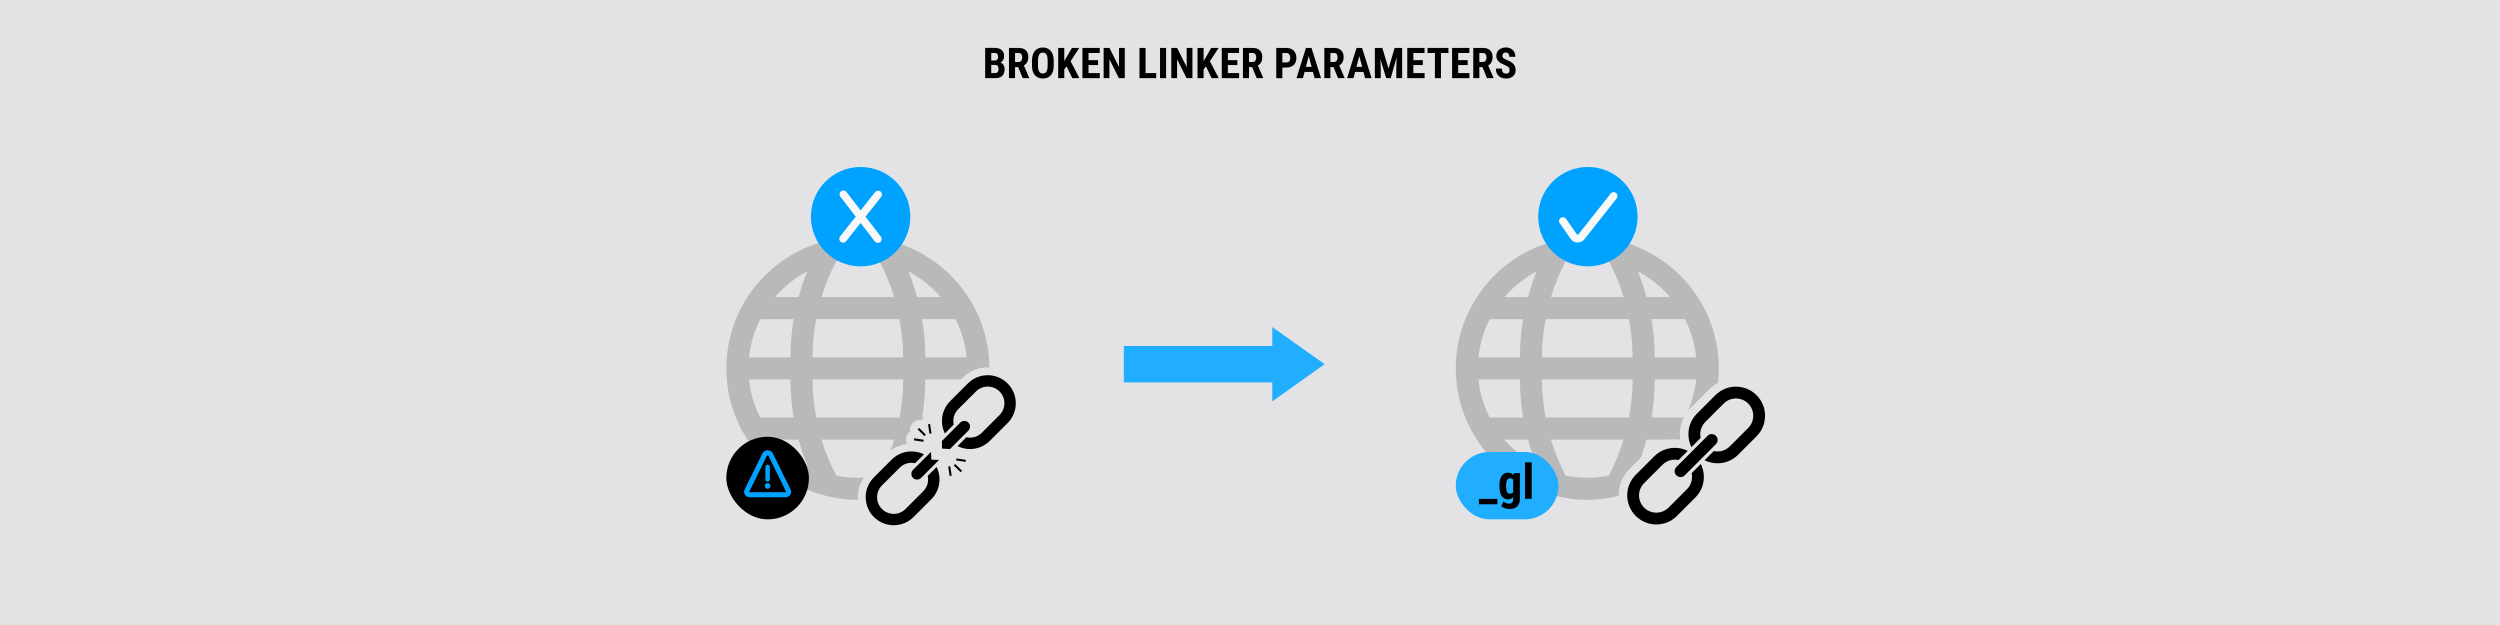 <?xml version="1.0" encoding="UTF-8"?><svg xmlns="http://www.w3.org/2000/svg" viewBox="0 0 1000 250"><defs><style>.c{fill:none;stroke:#f8f8f8;stroke-linecap:round;stroke-linejoin:round;stroke-width:3.09px;}.d{fill:#e3e3e6;}.e{fill:#22aeff;}.f{fill:#b9b9b9;}.g{fill:#00a2ff;}</style></defs><g id="a"><rect class="d" x="-1.36" y="-1.5" width="1002.71" height="253"/></g><g id="b"><path class="f" d="M395.75,147.34c0-24.46-16.8-45.01-39.44-50.87-.25-.09-.5-.15-.76-.2-3.98-.97-8.12-1.54-12.4-1.54s-8.42.57-12.4,1.54c-.27.05-.52.1-.77.2-22.64,5.87-39.44,26.42-39.44,50.87s16.75,44.94,39.35,50.85c.35.14.71.23,1.09.28,3.91.93,7.98,1.48,12.17,1.48s8.26-.55,12.18-1.48c.37-.05.73-.14,1.08-.28,22.6-5.9,39.35-26.43,39.35-50.85ZM363.4,186.1c1.35-3.36,2.49-6.78,3.44-10.25h9.44c-3.6,4.18-7.96,7.67-12.88,10.25ZM304.1,127.67h13.36c-.86,5.06-1.27,10.16-1.27,15.26h-16.59c.55-5.45,2.14-10.58,4.5-15.26ZM386.69,142.92h-16.59c-.01-5.13-.44-10.23-1.29-15.26h13.38c2.37,4.68,3.95,9.81,4.5,15.26ZM361.27,142.92h-36.26c.02-5.13.51-10.23,1.46-15.26h33.32c.94,4.99,1.45,10.09,1.48,15.26ZM299.59,151.76h16.59c.02,5.12.44,10.22,1.29,15.25h-13.38c-2.37-4.67-3.95-9.81-4.5-15.25ZM325.01,151.76h36.26c-.02,5.13-.51,10.23-1.46,15.25h-33.32c-.94-4.99-1.45-10.09-1.48-15.25ZM370.1,151.76h16.59c-.55,5.45-2.13,10.58-4.5,15.25h-13.36c.86-5.06,1.27-10.16,1.27-15.25ZM376.28,118.83h-9.45c-.95-3.47-2.08-6.9-3.43-10.25,4.92,2.58,9.28,6.08,12.88,10.25ZM351.78,104.44c2.4,4.63,4.4,9.43,5.9,14.39h-29.08c1.5-4.95,3.5-9.76,5.9-14.39,2.8-.56,5.68-.87,8.64-.87s5.84.3,8.64.86ZM322.88,108.58c-1.35,3.36-2.49,6.78-3.44,10.25h-9.44c3.6-4.18,7.96-7.67,12.88-10.25ZM310,175.85h9.45c.95,3.47,2.08,6.9,3.43,10.25-4.92-2.58-9.28-6.07-12.88-10.25ZM334.5,190.24c-2.4-4.63-4.4-9.43-5.9-14.39h29.08c-1.5,4.95-3.5,9.76-5.9,14.39-2.79.56-5.68.86-8.64.86s-5.85-.3-8.64-.86Z"/><path class="d" d="M405.48,157.07c-.56-1.39-1.39-2.64-2.46-3.71-1.07-1.07-2.32-1.9-3.71-2.46-1.34-.55-2.76-.82-4.22-.82s-2.88.28-4.22.82c-1.39.56-2.64,1.39-3.71,2.46l-7.1,7.1c-1.07,1.07-1.9,2.32-2.46,3.71-.55,1.34-.82,2.76-.82,4.22s.28,2.88.82,4.22c.11.26.22.52.35.77l3.54-3.54c-.48-2.15.12-4.49,1.79-6.16l7.1-7.1c2.6-2.6,6.83-2.6,9.43,0,2.6,2.6,2.6,6.83,0,9.43l-7.1,7.1c-1.3,1.3-3.01,1.95-4.71,1.95-.49,0-.97-.05-1.45-.16l-3.54,3.54c.25.12.51.24.77.35,1.34.55,2.76.82,4.22.82s2.88-.28,4.22-.82c1.39-.56,2.64-1.39,3.71-2.46l7.1-7.1c1.07-1.07,1.9-2.32,2.46-3.71.55-1.34.82-2.76.82-4.22s-.28-2.88-.82-4.22Z"/><path class="d" d="M374.63,186.8l-3.54,3.54c.47,2.15-.12,4.49-1.79,6.16l-7.1,7.1c-1.3,1.3-3.01,1.95-4.71,1.95-1.71,0-3.41-.65-4.71-1.95-2.6-2.6-2.6-6.83,0-9.43l7.1-7.1c1.67-1.67,4.01-2.27,6.16-1.79l3.54-3.54c-.25-.12-.51-.24-.77-.35-1.34-.55-2.76-.82-4.22-.82s-2.88.28-4.22.82c-1.39.56-2.64,1.39-3.71,2.46l-7.1,7.1c-1.07,1.07-1.9,2.32-2.46,3.71-.55,1.34-.82,2.76-.82,4.22s.28,2.88.82,4.22c.56,1.39,1.39,2.64,2.46,3.71,1.07,1.07,2.32,1.9,3.71,2.46,1.34.55,2.76.82,4.22.82s2.88-.28,4.22-.82c1.39-.56,2.64-1.39,3.71-2.46l7.1-7.1c1.07-1.07,1.9-2.32,2.46-3.71.55-1.34.82-2.76.82-4.22s-.28-2.88-.82-4.22c-.11-.26-.22-.52-.35-.77Z"/><path class="d" d="M372.4,180.75l-7.19,7.19c-.89.89-.89,2.33,0,3.22.89.89,2.33.89,3.22,0l7.19-7.19-3.07-.09-.15-3.12Z"/><path class="d" d="M387.35,172.24c.89-.89.89-2.33,0-3.22-.89-.89-2.33-.89-3.22,0l-7.37,7.37.05,3.03,3.17.19,7.37-7.37Z"/><rect class="d" x="368.29" y="170.88" width=".83" height="3.82" transform="translate(-14.19 311.33) rotate(-45)"/><rect class="d" x="367.07" y="174.09" width=".83" height="3.82" transform="translate(138.07 512.73) rotate(-81.32)"/><rect class="d" x="371.5" y="169.66" width=".82" height="3.82" transform="translate(-21.63 58.07) rotate(-8.68)"/><rect class="d" x="382.76" y="185.35" width=".82" height="3.82" transform="translate(-20.19 325.78) rotate(-45)"/><rect class="d" x="383.98" y="182.14" width=".82" height="3.82" transform="translate(144.45 536.27) rotate(-81.32)"/><path class="d" d="M408.37,155.9c-.72-1.78-1.78-3.38-3.15-4.74-1.37-1.37-2.96-2.43-4.74-3.15-1.72-.7-3.53-1.05-5.39-1.05s-3.67.35-5.39,1.05c-1.78.72-3.38,1.78-4.74,3.15l-7.1,7.1c-1.37,1.37-2.43,2.96-3.15,4.74-.52,1.29-.85,2.63-.98,4-.49-.32-1.07-.5-1.68-.5-.16,0-.31.01-.47.04l-.82.12c-.82.12-1.55.57-2.04,1.23-.06.09-.11.18-.16.28-.29-.09-.59-.15-.9-.15-.8,0-1.59.3-2.2.91l-.58.58c-.59.58-.91,1.38-.92,2.21,0,.3.06.6.14.88-.78.46-1.36,1.25-1.51,2.22l-.12.82c-.11.69.03,1.36.34,1.93-1.23.15-2.44.45-3.61.93-1.78.72-3.38,1.78-4.74,3.15l-7.1,7.1c-1.37,1.37-2.43,2.96-3.15,4.74-.7,1.72-1.05,3.53-1.05,5.39s.35,3.67,1.05,5.39c.72,1.78,1.78,3.38,3.15,4.75,1.37,1.37,2.96,2.43,4.75,3.15,1.72.7,3.53,1.05,5.39,1.05s3.68-.35,5.39-1.05c1.78-.72,3.38-1.78,4.74-3.15l7.1-7.1c1.37-1.37,2.43-2.96,3.15-4.74.5-1.23.81-2.51.96-3.82.32.11.66.18,1.02.18.16,0,.31-.01.47-.04l.82-.12c.82-.12,1.55-.57,2.04-1.23.06-.09.11-.18.16-.28.29.09.59.15.9.15.83,0,1.62-.33,2.2-.91l.58-.58c.59-.58.91-1.38.91-2.2,0-.3-.06-.6-.14-.88.78-.46,1.36-1.25,1.51-2.22l.12-.82c.09-.59,0-1.19-.24-1.73,1.44-.12,2.84-.45,4.19-.99,1.78-.72,3.38-1.78,4.74-3.15l7.11-7.1c1.37-1.37,2.43-2.96,3.15-4.74.7-1.72,1.05-3.53,1.05-5.39s-.35-3.67-1.05-5.39Z"/><rect class="d" x="379.55" y="186.57" width=".83" height="3.82" transform="translate(-24.08 59.47) rotate(-8.68)"/><path d="M405.48,157.07c-.56-1.39-1.39-2.64-2.46-3.71-1.07-1.07-2.32-1.9-3.71-2.46-1.34-.55-2.76-.82-4.22-.82s-2.88.28-4.22.82c-1.39.56-2.64,1.39-3.71,2.46l-7.1,7.1c-1.07,1.07-1.9,2.32-2.46,3.71-.55,1.34-.82,2.76-.82,4.22s.28,2.88.82,4.22c.11.26.22.52.35.77l3.54-3.54c-.48-2.15.12-4.49,1.79-6.16l7.1-7.1c2.6-2.6,6.83-2.6,9.43,0,2.6,2.6,2.6,6.83,0,9.43l-7.1,7.1c-1.3,1.3-3.01,1.95-4.71,1.95-.49,0-.97-.05-1.45-.16l-3.54,3.54c.25.12.51.24.77.35,1.34.55,2.76.82,4.22.82s2.88-.28,4.22-.82c1.39-.56,2.64-1.39,3.71-2.46l7.1-7.1c1.07-1.07,1.9-2.32,2.46-3.71.55-1.34.82-2.76.82-4.22s-.28-2.88-.82-4.22Z"/><path d="M374.63,186.8l-3.54,3.54c.47,2.15-.12,4.49-1.79,6.16l-7.1,7.1c-1.3,1.3-3.01,1.95-4.71,1.95-1.71,0-3.41-.65-4.71-1.95-2.6-2.6-2.6-6.83,0-9.43l7.1-7.1c1.67-1.67,4.01-2.27,6.16-1.79l3.54-3.54c-.25-.12-.51-.24-.77-.35-1.34-.55-2.76-.82-4.22-.82s-2.88.28-4.22.82c-1.39.56-2.64,1.39-3.71,2.46l-7.1,7.1c-1.07,1.07-1.9,2.32-2.46,3.71-.55,1.34-.82,2.76-.82,4.22s.28,2.88.82,4.22c.56,1.39,1.39,2.64,2.46,3.71,1.07,1.07,2.32,1.9,3.71,2.46,1.34.55,2.76.82,4.22.82s2.88-.28,4.22-.82c1.39-.56,2.64-1.39,3.71-2.46l7.1-7.1c1.07-1.07,1.9-2.32,2.46-3.71.55-1.34.82-2.76.82-4.22s-.28-2.88-.82-4.22c-.11-.26-.22-.52-.35-.77Z"/><path d="M372.4,180.75l-7.19,7.19c-.89.89-.89,2.33,0,3.22.89.89,2.33.89,3.22,0l7.19-7.19-3.07-.09-.15-3.12Z"/><path d="M387.35,172.24c.89-.89.89-2.33,0-3.22-.89-.89-2.33-.89-3.22,0l-7.37,7.37.05,3.03,3.17.19,7.37-7.37Z"/><rect x="368.29" y="170.88" width=".83" height="3.82" transform="translate(-14.19 311.33) rotate(-45)"/><rect x="367.07" y="174.09" width=".83" height="3.82" transform="translate(138.07 512.73) rotate(-81.32)"/><rect x="371.5" y="169.66" width=".82" height="3.82" transform="translate(-21.63 58.07) rotate(-8.68)"/><rect x="382.76" y="185.35" width=".82" height="3.82" transform="translate(-20.19 325.78) rotate(-45)"/><rect x="383.98" y="182.14" width=".82" height="3.82" transform="translate(144.45 536.27) rotate(-81.32)"/><rect x="379.55" y="186.57" width=".83" height="3.82" transform="translate(-24.08 59.47) rotate(-8.68)"/><rect x="290.53" y="174.7" width="33.04" height="33.04" rx="16.52" ry="16.52"/><path class="g" d="M307.05,193.22c-.64,0-1.15.52-1.15,1.16s.52,1.15,1.15,1.15,1.15-.52,1.15-1.15-.52-1.16-1.15-1.16Z"/><path class="g" d="M306.15,186.79v5c0,.5.4.9.9.9s.9-.4.9-.9v-5c0-.5-.4-.9-.9-.9s-.9.4-.9.9Z"/><path class="g" d="M316.24,195.81l-7.07-14.4c-.4-.81-1.21-1.32-2.12-1.32s-1.72.5-2.12,1.32l-7.07,14.4c-.33.67-.29,1.45.11,2.09.4.62,1.08,1,1.82,1h14.52c.74,0,1.42-.38,1.82-1.01.39-.63.43-1.41.1-2.08ZM314.43,196.7s.02.09,0,.12c-.02.03-.07.06-.11.06h-14.52s-.09-.03-.1-.05c-.02-.04-.03-.09,0-.13l7.07-14.4c.06-.12.17-.19.3-.19s.24.07.3.19l7.07,14.4Z"/><path class="f" d="M687.52,147.34c0-24.46-16.8-45.01-39.44-50.87-.25-.09-.5-.15-.76-.2-3.98-.97-8.12-1.54-12.4-1.54s-8.42.57-12.4,1.54c-.27.05-.52.1-.77.2-22.64,5.87-39.44,26.42-39.44,50.87s16.75,44.94,39.35,50.85c.35.14.71.23,1.09.28,3.91.93,7.98,1.48,12.17,1.48s8.26-.55,12.18-1.48c.37-.05.73-.14,1.08-.28,22.6-5.9,39.35-26.43,39.35-50.85ZM655.17,186.1c1.35-3.36,2.49-6.78,3.44-10.25h9.44c-3.6,4.18-7.96,7.67-12.88,10.25ZM595.87,127.67h13.36c-.86,5.06-1.27,10.16-1.27,15.26h-16.59c.55-5.45,2.14-10.58,4.5-15.26ZM678.46,142.92h-16.59c-.01-5.13-.44-10.23-1.29-15.26h13.38c2.37,4.68,3.95,9.81,4.5,15.26ZM653.04,142.92h-36.26c.02-5.13.51-10.23,1.46-15.26h33.32c.94,4.99,1.45,10.09,1.48,15.26ZM591.37,151.76h16.59c.02,5.12.44,10.22,1.29,15.25h-13.38c-2.37-4.67-3.95-9.81-4.5-15.25ZM616.78,151.76h36.26c-.02,5.13-.51,10.23-1.46,15.25h-33.32c-.94-4.99-1.45-10.09-1.48-15.25ZM661.87,151.76h16.59c-.55,5.45-2.13,10.58-4.5,15.25h-13.36c.86-5.06,1.27-10.16,1.27-15.25ZM668.05,118.83h-9.45c-.95-3.47-2.08-6.9-3.43-10.25,4.92,2.58,9.28,6.08,12.88,10.25ZM643.55,104.44c2.4,4.63,4.4,9.43,5.9,14.39h-29.08c1.5-4.95,3.5-9.76,5.9-14.39,2.8-.56,5.68-.87,8.64-.87s5.84.3,8.64.86ZM614.65,108.58c-1.35,3.36-2.49,6.78-3.44,10.25h-9.44c3.6-4.18,7.96-7.67,12.88-10.25ZM601.77,175.85h9.45c.95,3.47,2.08,6.9,3.43,10.25-4.92-2.58-9.28-6.07-12.88-10.25ZM626.27,190.24c-2.4-4.63-4.4-9.43-5.9-14.39h29.08c-1.5,4.95-3.5,9.76-5.9,14.39-2.79.56-5.68.86-8.64.86s-5.85-.3-8.64-.86Z"/><path d="M705.17,161.92c.57,1.39.85,2.87.85,4.38s-.29,2.98-.85,4.38c-.59,1.45-1.45,2.74-2.56,3.85l-7.37,7.37c-1.11,1.11-2.41,1.97-3.85,2.56-1.39.57-2.87.85-4.38.85s-2.98-.29-4.38-.85c-.27-.11-.54-.23-.8-.36l3.68-3.68c.49.11,1,.16,1.5.16,1.77,0,3.54-.67,4.89-2.02l7.37-7.37c2.7-2.7,2.7-7.08,0-9.78-2.7-2.7-7.08-2.7-9.78,0l-7.37,7.37c-1.73,1.73-2.35,4.16-1.86,6.39l-3.68,3.68c-.13-.26-.25-.53-.36-.8-.57-1.39-.85-2.87-.85-4.38s.29-2.98.85-4.38c.59-1.45,1.45-2.74,2.56-3.85l7.37-7.37c1.11-1.11,2.41-1.97,3.85-2.56,1.39-.57,2.87-.85,4.38-.85s2.98.29,4.38.85c1.44.59,2.74,1.45,3.85,2.56,1.11,1.11,1.97,2.41,2.56,3.85Z"/><path d="M680.69,195.16c.57-1.39.85-2.87.85-4.38s-.29-2.98-.85-4.38c-.11-.27-.23-.54-.36-.8l-3.68,3.68c.49,2.23-.13,4.66-1.86,6.39l-7.37,7.37c-1.35,1.35-3.12,2.02-4.89,2.02-1.77,0-3.54-.67-4.89-2.02-2.7-2.7-2.7-7.08,0-9.78l7.37-7.37c1.73-1.73,4.16-2.35,6.39-1.86l3.68-3.68c-.26-.13-.53-.25-.8-.36-1.39-.57-2.87-.85-4.38-.85s-2.98.29-4.38.85c-1.45.59-2.74,1.45-3.85,2.56l-7.37,7.37c-1.11,1.11-1.97,2.41-2.56,3.85-.57,1.39-.85,2.87-.85,4.38,0,1.51.29,2.98.85,4.38.59,1.45,1.45,2.74,2.56,3.85,1.11,1.11,2.41,1.97,3.85,2.56,1.39.57,2.87.85,4.38.85,1.51,0,2.98-.29,4.38-.85,1.45-.59,2.74-1.45,3.85-2.56l7.37-7.37c1.11-1.11,1.97-2.41,2.56-3.85Z"/><path class="d" d="M708.36,160.63c-.76-1.87-1.87-3.55-3.31-4.99-1.44-1.44-3.11-2.55-4.99-3.31-1.81-.73-3.71-1.11-5.67-1.11s-3.86.37-5.67,1.1c-1.87.76-3.55,1.87-4.99,3.31l-7.37,7.37c-1.44,1.44-2.55,3.12-3.31,4.99-.73,1.81-1.11,3.71-1.11,5.67,0,.75.07,1.49.18,2.22-.73-.11-1.47-.18-2.22-.18-1.96,0-3.87.37-5.67,1.1-1.88.76-3.56,1.88-4.99,3.31l-7.37,7.37c-1.44,1.44-2.55,3.12-3.31,4.99-.73,1.81-1.1,3.72-1.1,5.67s.37,3.86,1.1,5.67c.76,1.88,1.87,3.55,3.31,4.99,1.44,1.44,3.12,2.55,4.99,3.31,1.81.73,3.71,1.11,5.67,1.11s3.86-.37,5.67-1.1c1.88-.76,3.56-1.88,4.99-3.31l7.37-7.37c1.44-1.44,2.55-3.12,3.31-4.99.73-1.81,1.1-3.71,1.1-5.67,0-.75-.07-1.49-.18-2.22.73.11,1.47.18,2.22.18,1.96,0,3.87-.37,5.67-1.1,1.88-.76,3.55-1.87,4.99-3.31l7.37-7.37c1.44-1.44,2.55-3.12,3.31-4.99.73-1.81,1.11-3.71,1.11-5.67s-.37-3.86-1.1-5.67ZM664.99,200.61c-.65.65-1.53,1.01-2.46,1.01s-1.8-.36-2.46-1.01c-.65-.65-1.01-1.53-1.01-2.46s.36-1.8,1.01-2.46l6.42-6.42c.17,1.2.7,2.37,1.62,3.29.9.9,2.05,1.44,3.29,1.62l-6.42,6.42ZM696.84,168.75l-6.42,6.42c-.17-1.2-.69-2.37-1.62-3.29-.9-.9-2.05-1.45-3.29-1.62l6.42-6.42c.65-.65,1.52-1.01,2.45-1.01s1.8.36,2.45,1.01c.65.65,1.01,1.53,1.01,2.46s-.36,1.8-1.01,2.46Z"/><path d="M705.17,161.92c.57,1.39.85,2.87.85,4.38s-.29,2.98-.85,4.38c-.59,1.45-1.45,2.74-2.56,3.85l-7.37,7.37c-1.11,1.11-2.41,1.97-3.85,2.56-1.39.57-2.87.85-4.38.85s-2.98-.29-4.38-.85c-.27-.11-.54-.23-.8-.36l3.68-3.68c.49.11,1,.16,1.5.16,1.77,0,3.54-.67,4.89-2.02l7.37-7.37c2.7-2.7,2.7-7.08,0-9.78-2.7-2.7-7.08-2.7-9.78,0l-7.37,7.37c-1.73,1.73-2.35,4.16-1.86,6.39l-3.68,3.68c-.13-.26-.25-.53-.36-.8-.57-1.39-.85-2.87-.85-4.38s.29-2.98.85-4.38c.59-1.45,1.45-2.74,2.56-3.85l7.37-7.37c1.11-1.11,2.41-1.97,3.85-2.56,1.39-.57,2.87-.85,4.38-.85s2.98.29,4.38.85c1.44.59,2.74,1.45,3.85,2.56,1.11,1.11,1.97,2.41,2.56,3.85Z"/><path d="M680.69,195.16c.57-1.39.85-2.87.85-4.38s-.29-2.98-.85-4.38c-.11-.27-.23-.54-.36-.8l-3.68,3.68c.49,2.23-.13,4.66-1.86,6.39l-7.37,7.37c-1.35,1.35-3.12,2.02-4.89,2.02-1.77,0-3.54-.67-4.89-2.02-2.7-2.7-2.7-7.08,0-9.78l7.37-7.37c1.73-1.73,4.16-2.35,6.39-1.86l3.68-3.68c-.26-.13-.53-.25-.8-.36-1.39-.57-2.87-.85-4.38-.85s-2.98.29-4.38.85c-1.45.59-2.74,1.45-3.85,2.56l-7.37,7.37c-1.11,1.11-1.97,2.41-2.56,3.85-.57,1.39-.85,2.87-.85,4.38,0,1.51.29,2.98.85,4.38.59,1.45,1.45,2.74,2.56,3.85,1.11,1.11,2.41,1.97,3.85,2.56,1.39.57,2.87.85,4.38.85,1.51,0,2.98-.29,4.38-.85,1.45-.59,2.74-1.45,3.85-2.56l7.37-7.37c1.11-1.11,1.97-2.41,2.56-3.85Z"/><path d="M670.55,190.13c-.92-.92-.92-2.42,0-3.34l12.47-12.47c.92-.92,2.42-.92,3.34,0,.92.92.92,2.42,0,3.34l-12.47,12.47c-.92.92-2.42.92-3.34,0Z"/><rect class="e" x="582.3" y="180.8" width="41.08" height="26.94" rx="13.47" ry="13.47"/><path d="M598.95,199.56v2.15h-7.39v-2.15h7.39Z"/><path d="M599.78,194.77v-.68c0-.84.08-1.58.24-2.21s.39-1.15.69-1.57.66-.73,1.09-.94c.43-.21.92-.31,1.47-.31s1.04.12,1.42.36.69.58.93,1.02c.24.44.42.96.55,1.56.13.6.23,1.25.3,1.96v.99c-.07.67-.18,1.3-.34,1.89-.16.58-.36,1.09-.61,1.53-.25.43-.57.77-.93,1.01-.37.24-.81.36-1.33.36s-1.01-.11-1.44-.32c-.43-.22-.79-.53-1.1-.96s-.53-.94-.69-1.56c-.16-.62-.24-1.33-.24-2.14ZM605.53,189.25h2.42v10.31c0,.94-.18,1.71-.54,2.31-.36.6-.86,1.04-1.49,1.32-.64.28-1.38.42-2.23.42-.32,0-.69-.04-1.09-.13-.4-.09-.79-.22-1.17-.4-.38-.18-.69-.4-.93-.65l.91-1.86c.25.25.57.47.98.64s.8.26,1.18.26.69-.06.94-.18.44-.32.57-.6.19-.65.19-1.12v-7.93l.27-2.39ZM602.46,194.09v.68c0,.48.03.89.09,1.23s.15.63.28.85c.13.22.29.39.49.49.2.1.44.16.71.16.39,0,.7-.09.93-.27.23-.18.4-.43.51-.75.11-.32.17-.69.19-1.11v-1.8c0-.36-.05-.67-.12-.95-.07-.28-.17-.51-.3-.71-.13-.2-.29-.35-.49-.46-.2-.11-.43-.16-.7-.16s-.51.06-.7.17c-.2.11-.36.28-.49.5s-.23.51-.3.87c-.07.36-.1.78-.1,1.27Z"/><path d="M612.68,184.93v14.63h-2.68v-14.63h2.68Z"/><circle class="g" cx="635.15" cy="86.67" r="19.88"/><path class="c" d="M625.15,88.42l4.37,6.22c.34.5.9.8,1.5.82.6.02,1.18-.25,1.55-.73l12.9-16.34"/><circle class="g" cx="344.25" cy="86.67" r="19.88"/><path class="c" d="M337.25,95.52l13.99-17.71"/><path class="c" d="M337.36,77.73l13.77,17.88"/><polygon class="e" points="449.53 138.39 508.92 138.39 508.92 130.82 529.86 145.68 508.92 160.54 508.92 152.97 449.53 152.97 449.53 138.39"/><path d="M398.16,25.98h-2.48v-1.76s2.1,0,2.1,0c.33,0,.6-.06.82-.17.21-.11.37-.28.47-.51.1-.22.15-.5.15-.82,0-.37-.05-.67-.15-.89-.1-.22-.25-.39-.46-.49-.21-.1-.48-.15-.82-.15h-1.29v10.06h-2.43v-12.09h3.73c.6,0,1.13.07,1.61.2s.88.34,1.21.61c.33.27.59.62.76,1.03s.27.9.27,1.46c0,.5-.1.96-.3,1.38s-.51.76-.94,1.03-.98.42-1.66.44l-.6.66ZM398.07,31.25h-3.08l.97-2.02h2.11c.33,0,.59-.07.78-.2s.34-.32.43-.56c.09-.24.14-.5.14-.81,0-.34-.04-.64-.12-.9-.08-.25-.21-.45-.39-.58s-.43-.2-.74-.2h-2.09l.02-1.76h2.54l.57.7c.65-.02,1.17.1,1.55.37s.67.62.83,1.05c.17.43.25.88.25,1.37,0,.77-.15,1.43-.44,1.96-.29.53-.71.93-1.27,1.2s-1.25.4-2.06.4Z"/><path d="M403.6,19.17h3.88c.81,0,1.5.14,2.07.42s1.01.69,1.31,1.23.46,1.21.46,2.01c0,.65-.09,1.21-.27,1.67s-.43.85-.76,1.15c-.33.31-.72.55-1.17.73l-.74.44h-3.15v-2.02s2.17,0,2.17,0c.33,0,.61-.07.83-.22.22-.15.38-.35.49-.62.11-.27.16-.58.16-.94,0-.38-.05-.71-.15-.98-.1-.27-.25-.48-.46-.63-.21-.14-.48-.22-.81-.22h-1.44v10.06h-2.43v-12.09ZM409.08,31.25l-2.22-5.39h2.55s2.27,5.27,2.27,5.27v.12h-2.6Z"/><path d="M421.48,24.28v2.01c0,.85-.1,1.6-.31,2.24-.21.64-.5,1.18-.88,1.6-.38.43-.84.75-1.37.96-.53.22-1.12.32-1.77.32s-1.24-.11-1.77-.32c-.53-.21-.99-.54-1.38-.96-.38-.43-.68-.96-.89-1.6s-.32-1.39-.32-2.24v-2.01c0-.88.1-1.65.31-2.3.2-.66.5-1.2.89-1.64.39-.44.85-.77,1.38-1,.53-.22,1.12-.34,1.77-.34s1.24.11,1.77.34c.53.22.99.56,1.38,1,.39.44.68.99.89,1.64.21.66.31,1.42.31,2.3ZM419.06,26.29v-2.03c0-.58-.04-1.08-.12-1.48-.08-.41-.21-.74-.37-1-.17-.26-.37-.45-.61-.57s-.51-.18-.83-.18-.59.06-.83.18c-.24.12-.44.31-.61.57-.16.26-.29.59-.37,1-.08.41-.12.9-.12,1.48v2.03c0,.55.04,1.03.12,1.42s.21.72.37.96.37.43.61.55c.24.12.52.18.83.18s.59-.06.83-.18c.24-.12.44-.3.6-.55s.28-.57.37-.96.12-.87.12-1.42Z"/><path d="M425.71,19.17v12.09h-2.43v-12.09h2.43ZM431.71,19.17l-3.92,6-2.4,2.99-.46-2.43,1.55-2.59,2.27-3.97h2.96ZM428.9,31.25l-2.64-5.54,1.78-1.59,3.72,7.13h-2.86Z"/><path d="M435.41,19.17v12.09h-2.43v-12.09h2.43ZM439.89,19.17v2.03h-5.24v-2.03h5.24ZM439.21,24.06v1.96h-4.55v-1.96h4.55ZM439.91,29.24v2.02h-5.25v-2.02h5.25Z"/><path d="M449.91,19.17v12.09h-2.35l-3.79-7.56v7.56h-2.31v-12.09h2.32l3.83,7.64v-7.64h2.31Z"/><path d="M458.22,19.17v12.09h-2.43v-12.09h2.43ZM462.49,29.24v2.02h-5.02v-2.02h5.02Z"/><path d="M466.43,19.17v12.09h-2.42v-12.09h2.42Z"/><path d="M476.97,19.17v12.09h-2.35l-3.79-7.56v7.56h-2.31v-12.09h2.32l3.83,7.64v-7.64h2.31Z"/><path d="M481.44,19.17v12.09h-2.43v-12.09h2.43ZM487.44,19.17l-3.92,6-2.4,2.99-.46-2.43,1.55-2.59,2.27-3.97h2.96ZM484.63,31.25l-2.64-5.54,1.78-1.59,3.72,7.13h-2.86Z"/><path d="M491.14,19.17v12.09h-2.43v-12.09h2.43ZM495.62,19.17v2.03h-5.24v-2.03h5.24ZM494.94,24.06v1.96h-4.55v-1.96h4.55ZM495.64,29.24v2.02h-5.25v-2.02h5.25Z"/><path d="M497.19,19.17h3.88c.81,0,1.5.14,2.07.42.57.28,1.01.69,1.31,1.23.3.54.46,1.21.46,2.01,0,.65-.09,1.21-.27,1.67-.18.46-.43.85-.76,1.15-.33.31-.72.55-1.17.73l-.74.44h-3.15v-2.02s2.17,0,2.17,0c.33,0,.61-.07.83-.22.22-.15.38-.35.49-.62.11-.27.16-.58.16-.94,0-.38-.05-.71-.15-.98-.1-.27-.25-.48-.46-.63-.21-.14-.48-.22-.81-.22h-1.44v10.06h-2.43v-12.09ZM502.67,31.25l-2.22-5.39h2.55s2.27,5.27,2.27,5.27v.12h-2.6Z"/><path d="M514.63,27h-2.48v-2.02h2.48c.34,0,.62-.08.84-.23s.37-.37.47-.64c.1-.27.15-.58.15-.92s-.05-.68-.15-.98c-.1-.3-.26-.55-.47-.73-.22-.18-.5-.27-.84-.27h-1.69v10.06h-2.43v-12.09h4.13c.81,0,1.5.17,2.09.51.58.34,1.03.81,1.35,1.42s.47,1.29.47,2.06-.16,1.46-.47,2.03-.77,1.01-1.35,1.33c-.58.32-1.28.47-2.09.47Z"/><path d="M523.78,21.33l-2.61,9.93h-2.57l3.78-12.09h1.6l-.21,2.16ZM525.92,26.75v2.02h-5.45v-2.02h5.45ZM525.83,31.25l-2.62-9.93-.24-2.16h1.63l3.81,12.09h-2.58Z"/><path d="M529.73,19.17h3.88c.81,0,1.5.14,2.07.42.57.28,1.01.69,1.31,1.23.3.54.46,1.21.46,2.01,0,.65-.09,1.21-.27,1.67-.18.46-.43.85-.75,1.15-.33.31-.72.55-1.17.73l-.74.44h-3.15v-2.02s2.17,0,2.17,0c.33,0,.61-.07.83-.22s.38-.35.49-.62c.11-.27.16-.58.16-.94,0-.38-.05-.71-.15-.98-.1-.27-.25-.48-.46-.63-.21-.14-.48-.22-.81-.22h-1.44v10.06h-2.43v-12.09ZM535.22,31.25l-2.22-5.39h2.55s2.27,5.27,2.27,5.27v.12h-2.6Z"/><path d="M544,21.33l-2.61,9.93h-2.56l3.78-12.09h1.6l-.21,2.16ZM546.13,26.75v2.02h-5.45v-2.02h5.45ZM546.04,31.25l-2.61-9.93-.24-2.16h1.63l3.81,12.09h-2.58Z"/><path d="M549.95,19.17h2.03l.31,7.97v4.12h-2.34v-12.09ZM550.81,19.17h2.12l2.47,8.27,2.46-8.27h1.88l-3.44,12.09h-1.82l-3.69-12.09ZM558.82,19.17h2.04v12.09h-2.34v-4.12l.3-7.97Z"/><path d="M565.34,19.17v12.09h-2.43v-12.09h2.43ZM569.82,19.17v2.03h-5.24v-2.03h5.24ZM569.13,24.06v1.96h-4.55v-1.96h4.55ZM569.84,29.24v2.02h-5.25v-2.02h5.25Z"/><path d="M579.38,19.17v2.03h-8.37v-2.03h8.37ZM576.38,19.17v12.09h-2.42v-12.09h2.42Z"/><path d="M583.27,19.17v12.09h-2.43v-12.09h2.43ZM587.75,19.17v2.03h-5.24v-2.03h5.24ZM587.06,24.06v1.96h-4.55v-1.96h4.55ZM587.76,29.24v2.02h-5.25v-2.02h5.25Z"/><path d="M589.31,19.17h3.88c.81,0,1.5.14,2.07.42.57.28,1.01.69,1.31,1.23.3.54.46,1.21.46,2.01,0,.65-.09,1.21-.27,1.67-.18.46-.43.85-.75,1.15-.33.31-.72.55-1.17.73l-.74.44h-3.15v-2.02s2.17,0,2.17,0c.33,0,.61-.07.83-.22s.38-.35.49-.62c.11-.27.16-.58.16-.94,0-.38-.05-.71-.15-.98-.1-.27-.25-.48-.46-.63-.21-.14-.48-.22-.81-.22h-1.44v10.06h-2.43v-12.09ZM594.8,31.25l-2.22-5.39h2.55s2.27,5.27,2.27,5.27v.12h-2.6Z"/><path d="M603.82,28.07c0-.21-.02-.41-.06-.59-.04-.18-.12-.34-.24-.49-.12-.15-.3-.3-.54-.45-.24-.15-.54-.3-.92-.46-.45-.19-.88-.39-1.3-.6-.42-.21-.8-.46-1.14-.74-.34-.28-.6-.62-.8-1-.2-.38-.29-.84-.29-1.36s.09-.97.28-1.39c.18-.42.45-.77.79-1.07.34-.3.74-.52,1.21-.69.46-.16.98-.24,1.54-.24.77,0,1.45.16,2.01.48s1.01.76,1.32,1.32c.31.56.47,1.2.47,1.93h-2.42c0-.34-.05-.64-.14-.9-.1-.26-.25-.46-.46-.61-.21-.15-.48-.22-.81-.22-.31,0-.57.06-.77.19-.2.12-.35.29-.45.5-.1.21-.15.45-.15.71,0,.2.05.38.15.53.1.16.23.3.4.42.17.13.38.25.61.37.23.12.49.23.78.34.55.22,1.03.45,1.45.71.42.26.77.54,1.05.86s.5.68.64,1.08c.14.4.22.85.22,1.36s-.09.96-.26,1.37c-.17.41-.43.77-.76,1.06s-.73.52-1.2.69c-.47.16-.99.24-1.56.24s-1.09-.08-1.59-.24c-.5-.16-.94-.4-1.32-.72-.38-.32-.68-.74-.89-1.24s-.32-1.09-.32-1.78h2.43c0,.37.04.68.11.93.07.26.18.46.33.61s.33.26.55.34.47.11.75.11c.32,0,.58-.06.77-.18.19-.12.33-.28.41-.49.08-.21.12-.44.12-.69Z"/></g></svg>